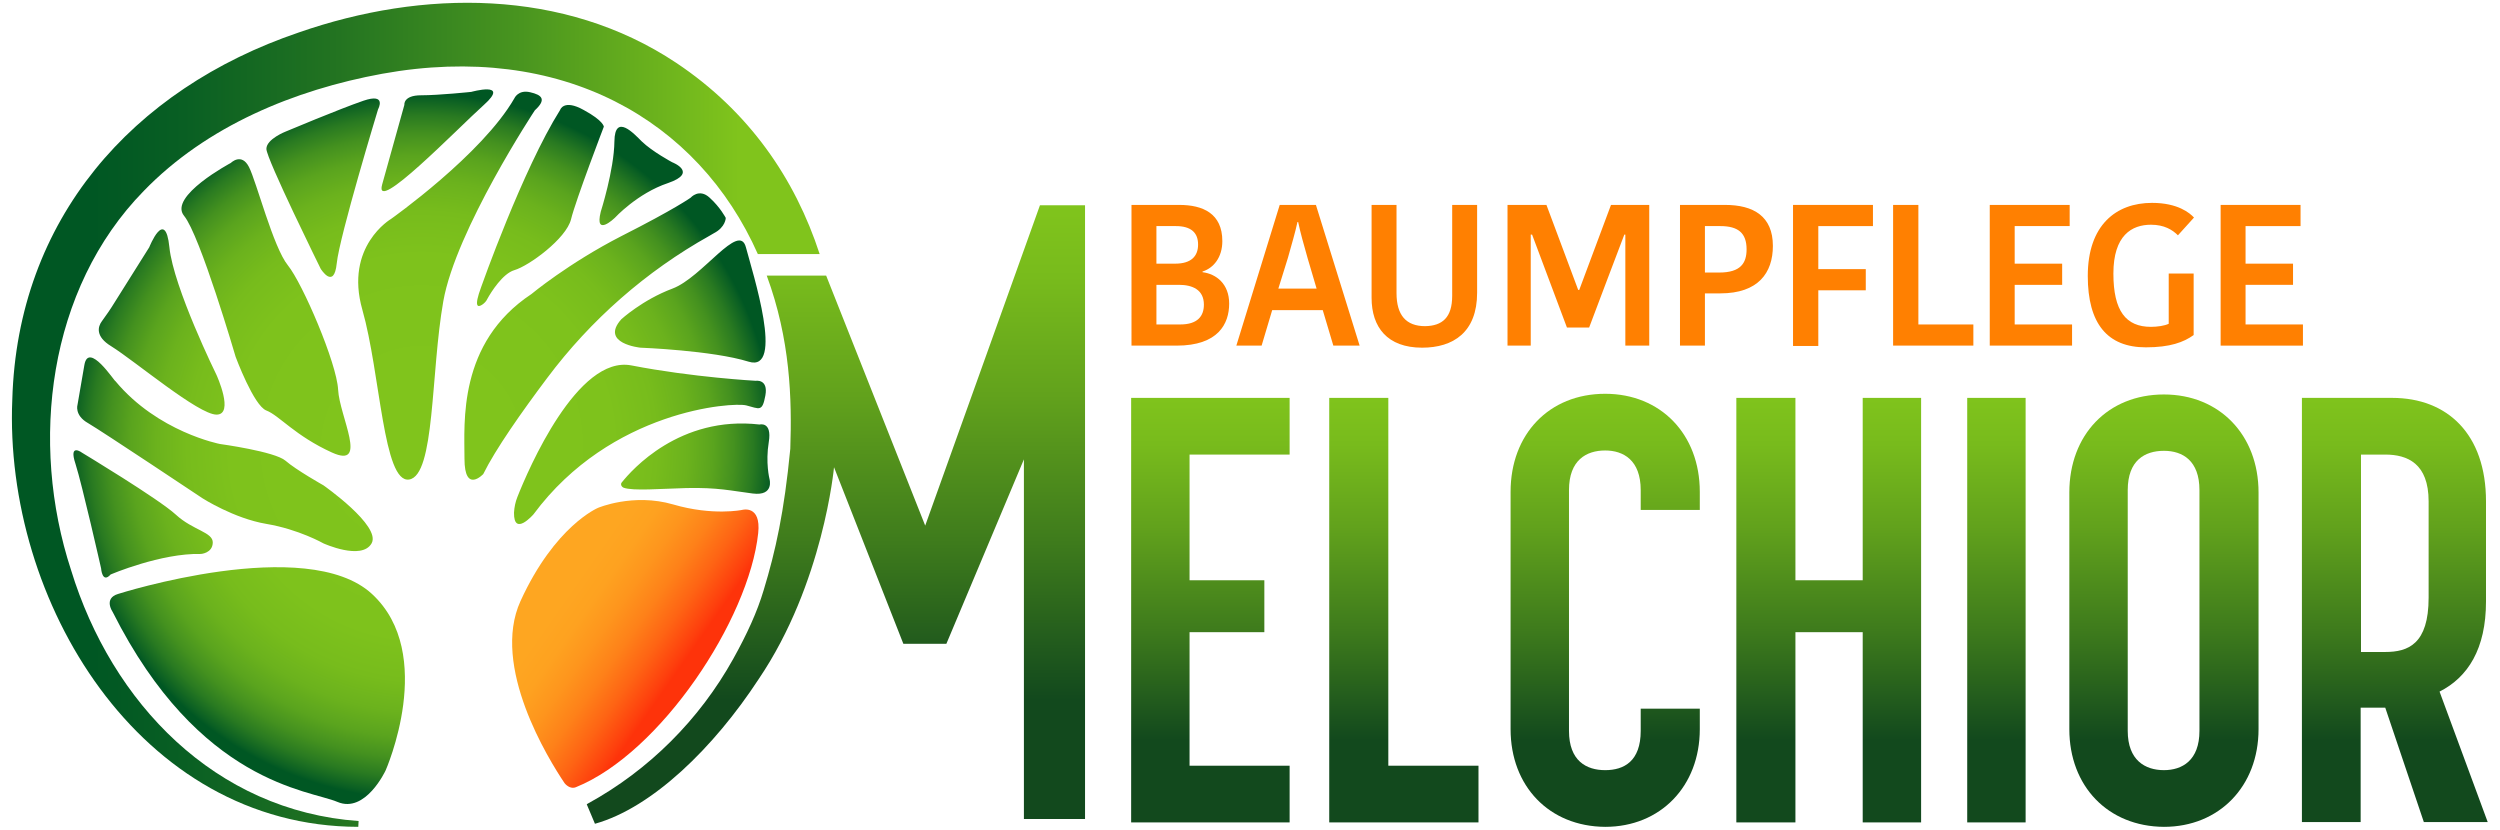 <?xml version="1.0" encoding="utf-8"?>
<!-- Generator: Adobe Illustrator 27.0.1, SVG Export Plug-In . SVG Version: 6.00 Build 0)  -->
<svg version="1.1" id="Ebene_1" xmlns="http://www.w3.org/2000/svg" xmlns:xlink="http://www.w3.org/1999/xlink" x="0px" y="0px"
	 viewBox="0 0 732 242.9" style="enable-background:new 0 0 732 242.9;" xml:space="preserve">
<style type="text/css">
	.st0{fill:url(#SVGID_1_);}
	.st1{fill:url(#SVGID_00000183219237131939929730000011261449323803592609_);}
	.st2{fill:url(#SVGID_00000080921217567033686240000015278873690103096760_);}
	.st3{fill:url(#SVGID_00000072973244641626709380000017308412244578250657_);}
	.st4{fill:url(#SVGID_00000173871386441862607880000018363678749030679452_);}
	.st5{fill:url(#SVGID_00000158021611679370762540000000833592026694243984_);}
	.st6{fill:url(#SVGID_00000147913983928398113040000012992767750268276638_);}
	.st7{fill:url(#SVGID_00000091704312357223104210000000489469728884225453_);}
	.st8{fill:url(#SVGID_00000005948385067098725160000003434339503846810021_);}
	.st9{fill:url(#SVGID_00000049908228064167537870000007333010775325401497_);}
	.st10{fill:url(#SVGID_00000088817796342206052250000004330081534232255624_);}
	.st11{fill:#FF8001;}
</style>
<g>
	<g>
		<g>
			<linearGradient id="SVGID_1_" gradientUnits="userSpaceOnUse" x1="204.457" y1="197.775" x2="158.17" y2="165.364">
				<stop  offset="0.1" style="stop-color:#FE330A"/>
				<stop  offset="0.137" style="stop-color:#FE3F0D"/>
				<stop  offset="0.272" style="stop-color:#FE6414"/>
				<stop  offset="0.407" style="stop-color:#FE8119"/>
				<stop  offset="0.541" style="stop-color:#FE951D"/>
				<stop  offset="0.673" style="stop-color:#FEA220"/>
				<stop  offset="0.8" style="stop-color:#FEA621"/>
			</linearGradient>
			<path class="st0" d="M168.6,230.5c-1.2,0.5-2.5-0.2-3.3-1.2c-4.7-7-21.6-34.2-12.9-53.3c10.1-22.1,22.7-27.3,22.7-27.3
				s10.3-4.4,22-1c11.6,3.4,20.2,1.6,20.2,1.6s5.6-1.6,4.7,6.8C219.3,181.4,193.4,220.5,168.6,230.5z"/>
			
				<radialGradient id="SVGID_00000158709802085382525790000005989426306248082065_" cx="123.478" cy="130.764" r="103.275" gradientUnits="userSpaceOnUse">
				<stop  offset="0.2" style="stop-color:#80C41C"/>
				<stop  offset="0.543" style="stop-color:#7EC21C"/>
				<stop  offset="0.666" style="stop-color:#77BC1C"/>
				<stop  offset="0.754" style="stop-color:#6BB21D"/>
				<stop  offset="0.826" style="stop-color:#5AA41E"/>
				<stop  offset="0.886" style="stop-color:#44911F"/>
				<stop  offset="0.94" style="stop-color:#297A21"/>
				<stop  offset="0.988" style="stop-color:#0A5F23"/>
				<stop  offset="1" style="stop-color:#005723"/>
			</radialGradient>
			<path style="fill:url(#SVGID_00000158709802085382525790000005989426306248082065_);" d="M182.1,141.2
				c2.8-3.5,16.9-19.6,40.3-16.9c0,0,3.7-1,2.7,5.1c-1,6.1,0.2,10.8,0.2,10.8s1.5,5.1-4.9,4.3c-6.3-0.8-10.2-1.8-19.4-1.6
				c-7.5,0.2-15.7,0.9-18.4-0.1C181.9,142.5,181.6,141.7,182.1,141.2z M156.2,150.6c22.7-30.6,58.4-32.9,62.3-31.9
				c3.9,1,4.7,2,5.6-2.9c0.9-4.9-2.8-4.3-2.8-4.3s-18.4-1-36.4-4.5c-15.8-3.1-30.2,30.4-33.4,38.5c-0.6,1.5-0.9,3-1,4.6
				C150.4,157.3,156.2,150.6,156.2,150.6z M187.5,101.8c0,0,21.1,0.8,31.7,4.1s1.2-25.9-0.8-33.5c-2-7.6-12.7,8.8-21.5,12.1
				c-8.8,3.3-15,9-15,9C175.6,100.6,187.5,101.8,187.5,101.8z M136,134.3c0,10.4,5.5,4.5,5.5,4.5c3.6-7.3,11.2-18.1,18.7-28.1
				c12.8-17.1,29-31.3,47.6-41.7c0.5-0.3,0.9-0.5,1.2-0.7c3.5-1.8,3.5-4.5,3.5-4.5s-1.6-3.1-4.7-5.9c-3.1-2.9-5.6,0-5.6,0
				s-4.6,3.3-20.2,11.2c-15.6,8-26.4,17-26.4,17C134,100.4,136,123.8,136,134.3z M180,63.8c0,0,6.6-7.2,15.6-10.2
				c9-3.1,1.2-6.1,1.2-6.1s-5.8-3.1-8.9-6.1c-2.2-2.2-7.9-8.4-8,0s-4,20.6-4,20.6C174,69.6,180,63.8,180,63.8z M141.2,89.2
				c0.6-0.4,1.2-1,1.5-1.7c1.1-2,4.5-7.4,7.9-8.4c4.2-1.2,15.2-9.2,16.6-14.9c1.4-5.7,9.6-27.1,9.6-27.1s0-1.7-5.9-4.9
				c-5.9-3.3-6.9,0-6.9,0C153,49.7,140.9,84,140.9,84C138.6,90.2,140,90,141.2,89.2z M155.2,27c-3.5-0.8-4.6,1.8-4.6,1.8
				c-9.5,16.5-36.1,35.3-36.1,35.3s-13.7,8-8.4,26.6s6.1,50.9,13.7,49.7c7.6-1.2,6.3-31.3,10-52.2s26.8-55.9,26.8-55.9
				C160.1,29.1,158.7,27.8,155.2,27z M141.7,30.7c7.8-7-3.7-3.8-3.7-3.8s-9.4,1-14.7,1s-4.9,2.8-4.9,2.8L111.9,54
				C109.3,63.2,134,37.6,141.7,30.7z M83.7,38.5c0,0-5.7,2.2-5.7,5.1s15.9,35.1,15.9,35.1s3.9,6.3,4.7-1.6s12.1-45.1,12.1-45.1
				s2.7-4.9-4.3-2.5S83.7,38.5,83.7,38.5z M53.9,63.2c4.7,5.7,15.1,41.3,15.1,41.3s5.3,14.3,9,15.7s8.4,7.4,19.2,12.3
				s2.2-10.6,1.8-18.4S88.6,83,84.3,77.7c-4.3-5.3-9.2-24.5-11.4-28.8s-5.3-1.2-5.3-1.2S49.2,57.5,53.9,63.2z M33.4,88.8
				c-1.1,1.8-2.3,3.5-3.6,5.3c-1.1,1.5-2,4.4,2.8,7.3c6.9,4.3,25.5,20,30.8,20s0-11.6,0-11.6S50.8,84.2,49.6,72.4s-5.9,0-5.9,0
				L33.4,88.8z M24.7,106.9l-2,11.6c0,0-1,3.1,3.1,5.4c4.1,2.4,33.5,22,33.5,22s9.2,5.9,18.7,7.5c9.5,1.6,16.7,5.7,16.7,5.7
				s11.2,5.1,14.1,0c2.9-5.1-14.1-17-14.1-17s-8-4.5-11.1-7.2c-3.1-2.7-19.2-4.9-19.2-4.9s-18.2-3.5-30.6-18.4
				C33.6,111.8,25.9,99.8,24.7,106.9z M32.4,168.2c0,0,14.8-6.3,26.4-6c0,0,3.4-0.2,3.5-3.3c0.1-3.1-5.8-3.6-10.8-8.2
				s-27.4-18.1-27.4-18.1s-4.1-3.1-2,3.2c2,6.3,7.5,30.6,7.5,30.6S29.9,171,32.4,168.2z M33,179.2c25.3,50.3,57.6,52.1,65.8,55.6
				c8.2,3.5,14.1-9.2,14.1-9.2s15.1-34.1-4-51.7s-74.3,0-74.3,0C30.2,175.2,33,179.2,33,179.2z"/>
		</g>
		<g>
			
				<linearGradient id="SVGID_00000091733444898144624060000003232950940457951632_" gradientUnits="userSpaceOnUse" x1="244.703" y1="241.21" x2="244.703" y2="60.142">
				<stop  offset="0.2" style="stop-color:#12491D"/>
				<stop  offset="0.454" style="stop-color:#3E7B1C"/>
				<stop  offset="0.694" style="stop-color:#62A21C"/>
				<stop  offset="0.884" style="stop-color:#78BB1C"/>
				<stop  offset="1" style="stop-color:#80C41C"/>
			</linearGradient>
			<path style="fill:url(#SVGID_00000091733444898144624060000003232950940457951632_);" d="M224.5,80.7h17.4l29,73.2l33.6-93.8
				h13.2v179.7h-17.9V134.5l-22.7,54h-12.6l-20.3-51.7c0,0-3.1,34.1-22.1,62.1c-13.1,20-31.1,37.6-47.9,42.3l-2.4-5.7
				c0.1-0.1,0.2-0.1,0.3-0.2c17.9-9.8,32.7-24.6,42.6-42.4c4-7.2,7-13.7,8.9-20.1c3.5-11.5,6-22.8,7.8-41.4
				C231.9,116.7,231.4,99.4,224.5,80.7z"/>
		</g>
		<g>
			
				<linearGradient id="SVGID_00000105416061332794596930000002881111805405685420_" gradientUnits="userSpaceOnUse" x1="3.5" y1="121.45" x2="239.973" y2="121.45">
				<stop  offset="0.1" style="stop-color:#005723"/>
				<stop  offset="0.213" style="stop-color:#095F23"/>
				<stop  offset="0.398" style="stop-color:#227321"/>
				<stop  offset="0.631" style="stop-color:#49951F"/>
				<stop  offset="0.9" style="stop-color:#80C41C"/>
			</linearGradient>
			<path style="fill:url(#SVGID_00000105416061332794596930000002881111805405685420_);" d="M198,18.4C165.1-3.5,123.7-3.1,87.5,9.5
				C38.6,26.1,5.1,64.3,3.6,117c-2.5,58.9,37.2,125,101.3,125.1c0,0,0.1-1.7,0.1-1.7c-42-3-72.3-34.6-84.2-73.5
				C8.6,129.6,14,84.6,42.1,55.9c18.4-19,44.1-29.6,69.8-34.3c52.5-9.5,92.5,13.4,110,52.8H240C232.8,52.3,219.3,32.6,198,18.4z"/>
		</g>
	</g>
	<g>
		<g>
			
				<linearGradient id="SVGID_00000059303398488851404100000014638946524045456006_" gradientUnits="userSpaceOnUse" x1="529.842" y1="242.025" x2="529.842" y2="115.297">
				<stop  offset="0.2" style="stop-color:#12491D"/>
				<stop  offset="0.454" style="stop-color:#3E7B1C"/>
				<stop  offset="0.694" style="stop-color:#62A21C"/>
				<stop  offset="0.884" style="stop-color:#78BB1C"/>
				<stop  offset="1" style="stop-color:#80C41C"/>
			</linearGradient>
			<path style="fill:url(#SVGID_00000059303398488851404100000014638946524045456006_);" d="M331.2,116.5h46.4v16.6h-29.3v36.8h21.9
				v15.2h-21.9v39.1h29.3v16.6h-46.4V116.5z"/>
			
				<linearGradient id="SVGID_00000093170618827116671080000013180800207057783952_" gradientUnits="userSpaceOnUse" x1="529.842" y1="242.025" x2="529.842" y2="115.297">
				<stop  offset="0.2" style="stop-color:#12491D"/>
				<stop  offset="0.454" style="stop-color:#3E7B1C"/>
				<stop  offset="0.694" style="stop-color:#62A21C"/>
				<stop  offset="0.884" style="stop-color:#78BB1C"/>
				<stop  offset="1" style="stop-color:#80C41C"/>
			</linearGradient>
			<path style="fill:url(#SVGID_00000093170618827116671080000013180800207057783952_);" d="M389.2,116.5h17.3v107.7h26.4v16.6
				h-43.7V116.5z"/>
			
				<linearGradient id="SVGID_00000171000865598328258950000014297370048980439994_" gradientUnits="userSpaceOnUse" x1="529.842" y1="242.025" x2="529.842" y2="115.297">
				<stop  offset="0.2" style="stop-color:#12491D"/>
				<stop  offset="0.454" style="stop-color:#3E7B1C"/>
				<stop  offset="0.694" style="stop-color:#62A21C"/>
				<stop  offset="0.884" style="stop-color:#78BB1C"/>
				<stop  offset="1" style="stop-color:#80C41C"/>
			</linearGradient>
			<path style="fill:url(#SVGID_00000171000865598328258950000014297370048980439994_);" d="M442.3,213.5V144
				c0-16.9,11.3-28.7,27.7-28.7c16.2,0,27.7,11.8,27.7,28.7v5.3h-17.3v-5.8c0-8.8-5.1-11.6-10.4-11.6c-5.5,0-10.6,2.8-10.6,11.6V214
				c0,8.8,5.1,11.5,10.6,11.5c5.5,0,10.4-2.6,10.4-11.5v-6.5h17.3v6c0,16.7-11.5,28.6-27.7,28.6C453.6,242,442.3,230.2,442.3,213.5z
				"/>
			
				<linearGradient id="SVGID_00000181790295836859835590000015997515443668122240_" gradientUnits="userSpaceOnUse" x1="529.842" y1="242.025" x2="529.842" y2="115.297">
				<stop  offset="0.2" style="stop-color:#12491D"/>
				<stop  offset="0.454" style="stop-color:#3E7B1C"/>
				<stop  offset="0.694" style="stop-color:#62A21C"/>
				<stop  offset="0.884" style="stop-color:#78BB1C"/>
				<stop  offset="1" style="stop-color:#80C41C"/>
			</linearGradient>
			<path style="fill:url(#SVGID_00000181790295836859835590000015997515443668122240_);" d="M508.4,116.5h17.3v53.4h19.7v-53.4h17.1
				v124.3h-17.1v-55.7h-19.7v55.7h-17.3V116.5z"/>
			
				<linearGradient id="SVGID_00000112609955336119186910000015066227840690453126_" gradientUnits="userSpaceOnUse" x1="529.842" y1="242.025" x2="529.842" y2="115.297">
				<stop  offset="0.2" style="stop-color:#12491D"/>
				<stop  offset="0.454" style="stop-color:#3E7B1C"/>
				<stop  offset="0.694" style="stop-color:#62A21C"/>
				<stop  offset="0.884" style="stop-color:#78BB1C"/>
				<stop  offset="1" style="stop-color:#80C41C"/>
			</linearGradient>
			<path style="fill:url(#SVGID_00000112609955336119186910000015066227840690453126_);" d="M576,116.5h17.1v124.3H576V116.5z"/>
			
				<linearGradient id="SVGID_00000088836515032247856180000001892402232845877937_" gradientUnits="userSpaceOnUse" x1="529.842" y1="242.025" x2="529.842" y2="115.297">
				<stop  offset="0.2" style="stop-color:#12491D"/>
				<stop  offset="0.454" style="stop-color:#3E7B1C"/>
				<stop  offset="0.694" style="stop-color:#62A21C"/>
				<stop  offset="0.884" style="stop-color:#78BB1C"/>
				<stop  offset="1" style="stop-color:#80C41C"/>
			</linearGradient>
			<path style="fill:url(#SVGID_00000088836515032247856180000001892402232845877937_);" d="M605.9,213.5v-69.3
				c0-16.9,11.3-28.7,27.7-28.7c16.2,0,27.7,11.8,27.7,28.7v69.3c0,16.7-11.5,28.6-27.7,28.6C617.2,242,605.9,230.2,605.9,213.5z
				 M633.6,225.5c5.3,0,10.4-2.8,10.4-11.5v-70.5c0-8.6-4.9-11.5-10.4-11.5c-5.6,0-10.6,2.8-10.6,11.5V214
				C623,222.6,628.1,225.5,633.6,225.5z"/>
			
				<linearGradient id="SVGID_00000058572359523653224060000001349811501260885948_" gradientUnits="userSpaceOnUse" x1="529.842" y1="242.025" x2="529.842" y2="115.297">
				<stop  offset="0.2" style="stop-color:#12491D"/>
				<stop  offset="0.454" style="stop-color:#3E7B1C"/>
				<stop  offset="0.694" style="stop-color:#62A21C"/>
				<stop  offset="0.884" style="stop-color:#78BB1C"/>
				<stop  offset="1" style="stop-color:#80C41C"/>
			</linearGradient>
			<path style="fill:url(#SVGID_00000058572359523653224060000001349811501260885948_);" d="M674,116.5h26.4
				c16.2,0,27.5,10.6,27.5,30.3v29.3c0,13.9-5.3,22.2-13.6,26.4l14.1,38.2h-18.7l-11.3-33.5h-7.2v33.5H674V116.5z M698.4,190.9
				c6.7,0,12.7-2.3,12.7-15.9v-28.2c0-11.1-6.2-13.7-12.7-13.7h-7.1v57.8H698.4z"/>
		</g>
	</g>
	<g>
		<g>
			<path class="st11" d="M359.9,88.9c0,5.9-3.2,12.3-15.4,12.3h-13.2V60h14c6.9,0,12.6,2.5,12.6,10.6c0,4.8-2.6,7.9-5.8,8.9v0.2
				C356.1,80.2,359.9,83.1,359.9,88.9z M344.3,66.2h-5.7v11h5.5c4.7,0,6.7-2.2,6.7-5.6C350.8,68.1,348.7,66.2,344.3,66.2z
				 M352.5,89.2c0-4.4-3.4-5.8-7.3-5.8h-6.6V95h7C350.6,95,352.5,92.6,352.5,89.2z"/>
			<path class="st11" d="M385.3,60l12.8,41.2h-7.7l-3.1-10.4h-14.8l-3.1,10.4H362L374.7,60H385.3z M374.3,84.5h11.2l-2.6-8.8
				c-1.3-4.6-2.1-7.4-2.8-10.7h-0.2c-0.7,3.2-1.6,6.2-2.8,10.5L374.3,84.5z"/>
			<path class="st11" d="M425.2,86.6V60h7.3v25.7c0,11.6-7,16.1-16.1,16.1c-10.2,0-14.8-6-14.8-14.6V60h7.3v25.8
				c0,6.5,2.8,9.7,8.4,9.7C422.3,95.4,425.2,93,425.2,86.6z"/>
			<path class="st11" d="M462.4,84.9l9.3-24.9h11.2v41.2h-7V68.7h-0.3c-3.4,9-6.9,18.1-10.3,27.2h-6.5l-10.2-27.2h-0.4v32.5h-6.8V60
				h11.4l9.3,24.9H462.4z"/>
			<path class="st11" d="M519.1,72c0,7.9-4.3,13.9-15.4,13.9h-4.5v15.3h-7.3V60h13.2C513.4,60,519.1,63.3,519.1,72z M499.2,66.3
				v13.5h4.2c6.3,0,8-2.8,8-6.8c0-4.8-2.5-6.8-7.7-6.8H499.2z"/>
			<path class="st11" d="M525,101.1V60h23.4v6.2h-16v12.6h13.9v6.2h-13.9v16.3H525z"/>
			<path class="st11" d="M561.7,60v35h16.1v6.2h-23.5V60H561.7z"/>
			<path class="st11" d="M582.6,101.1V60H606v6.2h-16.1v11h13.9v6.2h-13.9V95h16.8v6.2H582.6z"/>
			<path class="st11" d="M642.4,63.7l-4.7,5.2c-1.6-1.6-4-3.1-7.9-3.1c-5.6,0-11,3.1-11,14.3c0,11,3.7,15.6,11,15.6
				c1.8,0,4-0.3,5.2-0.9V80.1h7.3v18c-2.9,2.1-6.9,3.6-14,3.6c-11.3,0-17-7-17-20.9c0-14.9,8.3-21.4,18.8-21.4
				C637.7,59.4,641.2,62.4,642.4,63.7z"/>
			<path class="st11" d="M650.2,101.1V60h23.4v6.2h-16.1v11h13.9v6.2h-13.9V95h16.8v6.2H650.2z"/>
		</g>
	</g>
</g>
</svg>

